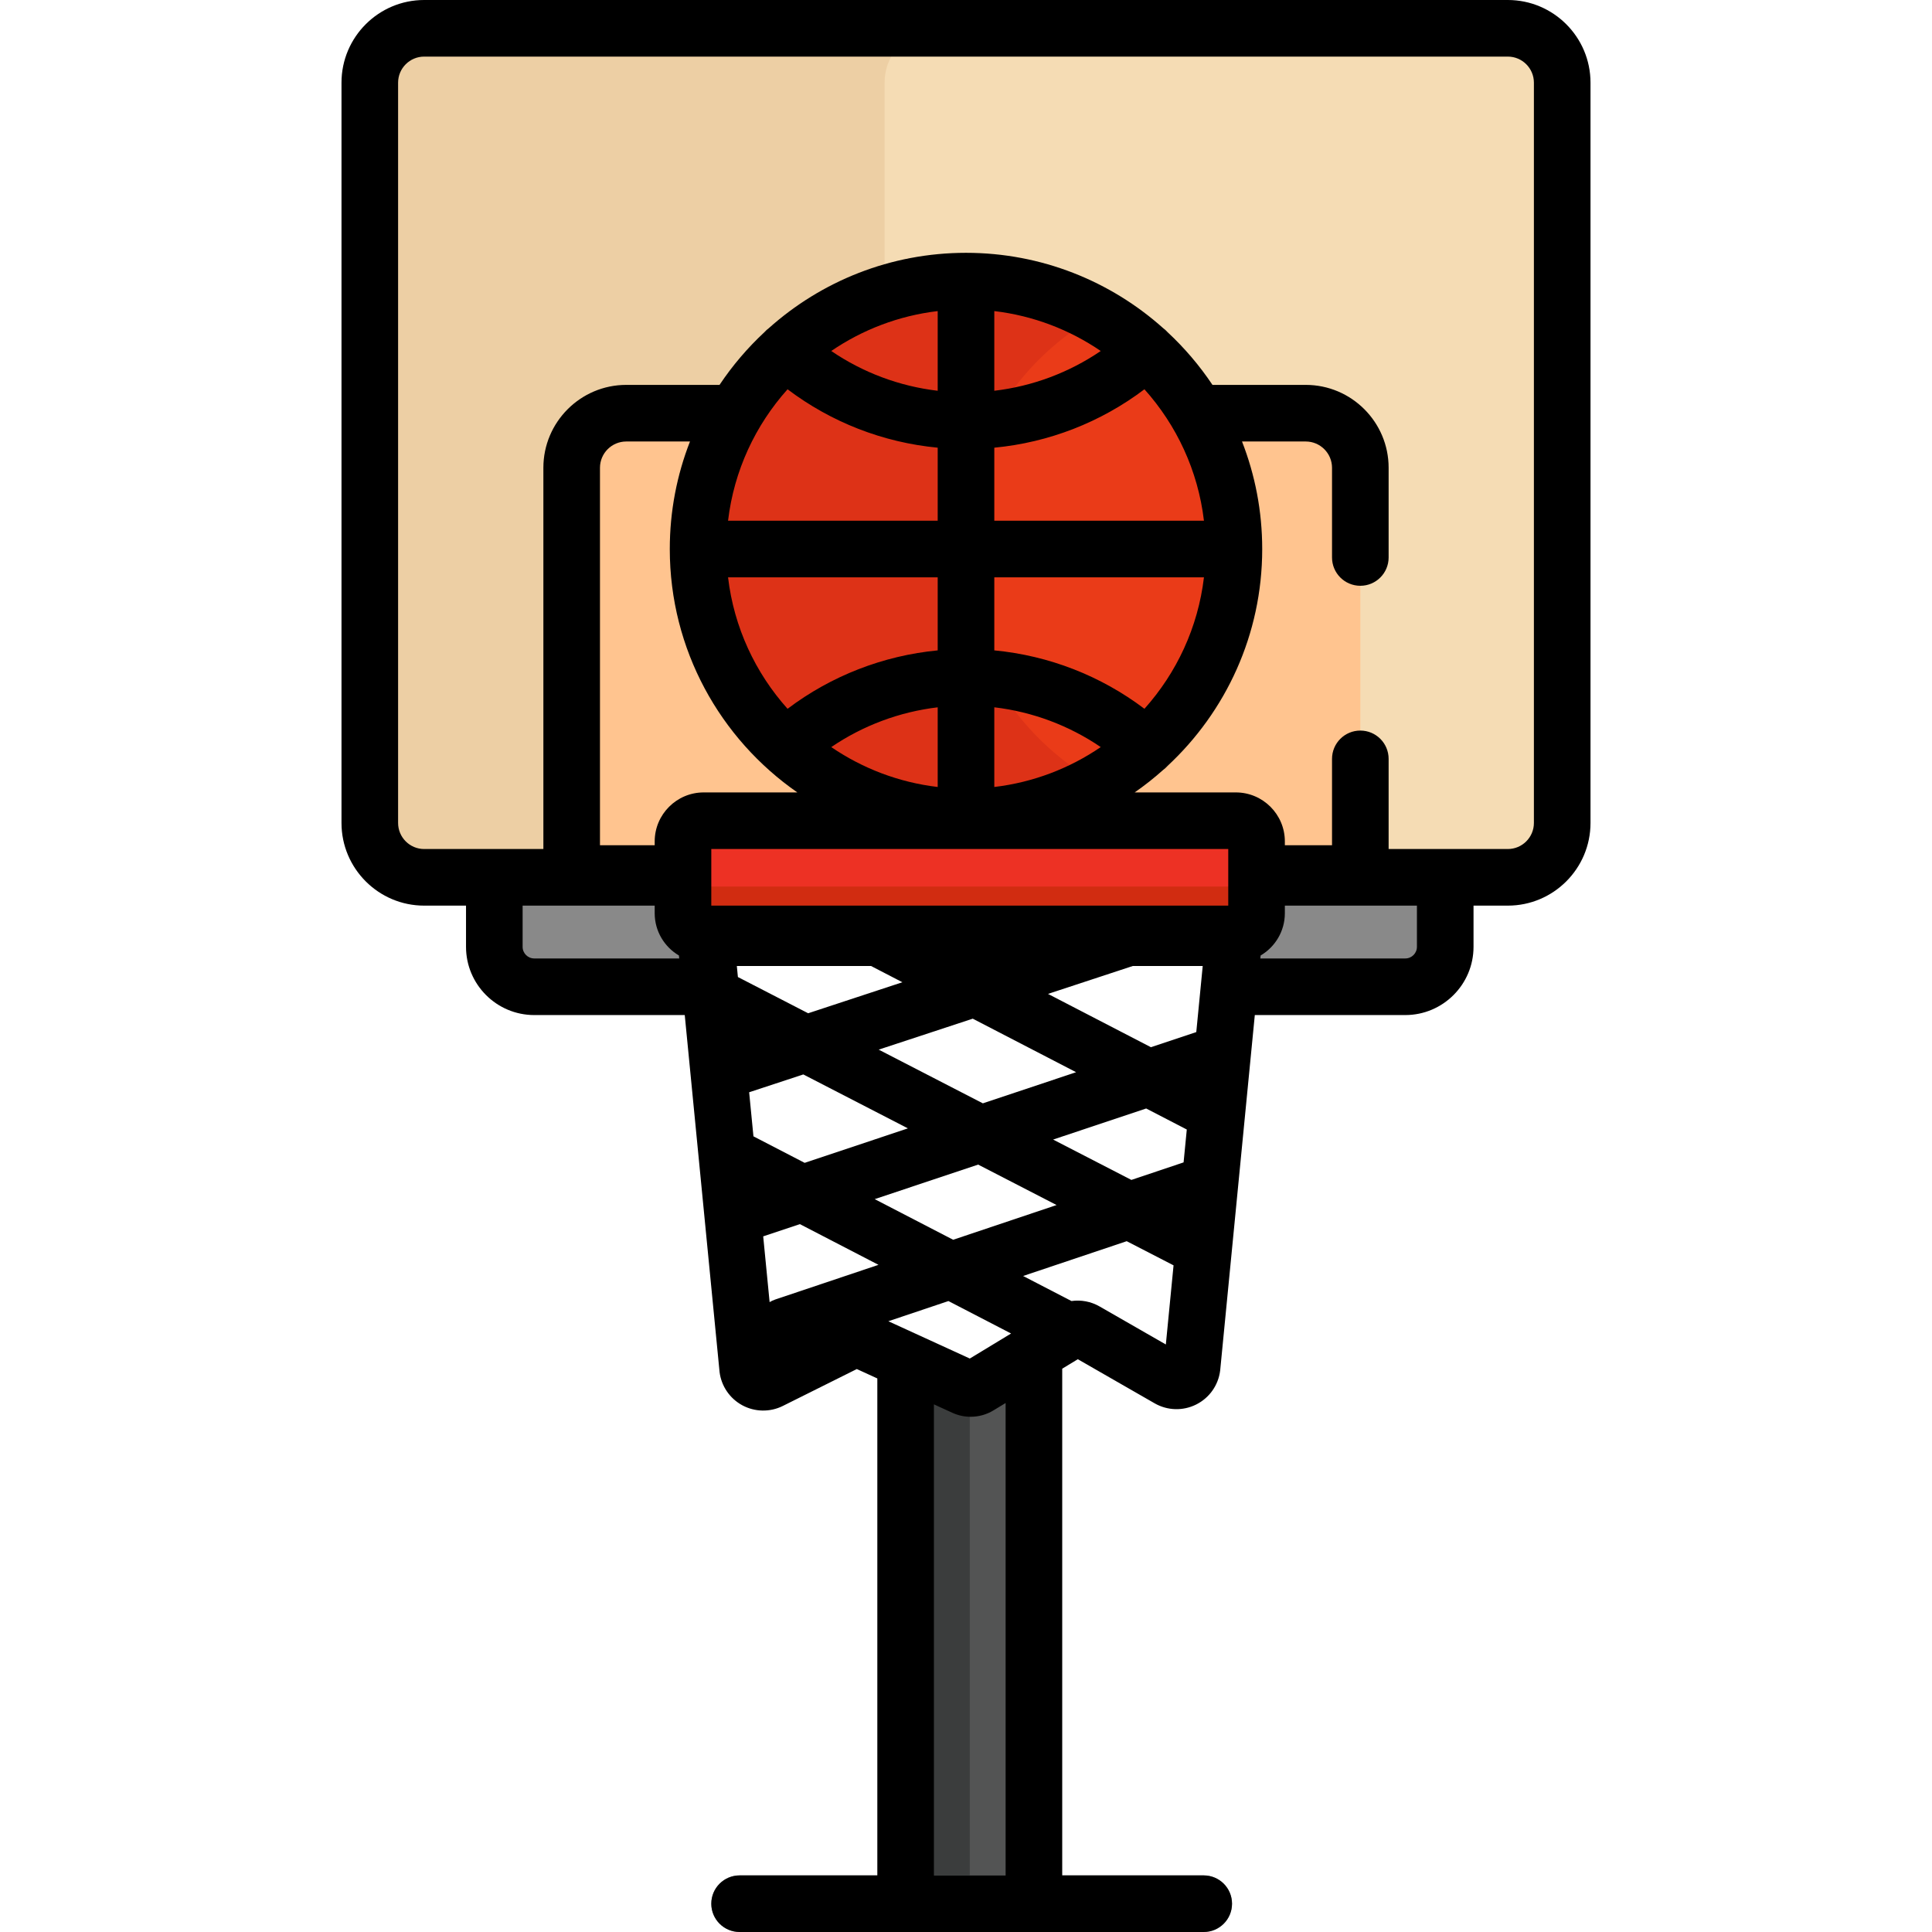 <?xml version="1.0" encoding="iso-8859-1"?>
<!-- Generator: Adobe Illustrator 19.0.0, SVG Export Plug-In . SVG Version: 6.00 Build 0)  -->
<svg version="1.1" id="Capa_1" xmlns="http://www.w3.org/2000/svg" xmlns:xlink="http://www.w3.org/1999/xlink" x="0px" y="0px"
	 viewBox="0 0 512 512" style="enable-background:new 0 0 512 512;" xml:space="preserve">
<path style="fill:#535454;" d="M274,363.736v137.083c0,2.038-1.67,3.682-3.74,3.682h-26.52c-2.07,0-3.74-1.644-3.74-3.682V363.736
	H274z"/>
<path style="fill:#3B3D3D;" d="M257,500.818V363.736h-17v137.083c0,2.038,1.67,3.682,3.74,3.682h17
	C258.67,504.5,257,502.856,257,500.818z"/>
<g>
	<path style="fill:#898989;" d="M189.931,222.5H131v28.42c0,5.84,4.74,10.58,10.58,10.58h48.351V222.5z"/>
	<path style="fill:#898989;" d="M330.378,222.5v39h42.042c5.84,0,10.58-4.74,10.58-10.58V222.5H330.378z"/>
</g>
<path style="fill:#F5DCB4;" d="M414,21.91v196.18c0,7.96-6.45,14.41-14.41,14.41H334H177h-64.59c-7.96,0-14.41-6.45-14.41-14.41
	V21.91c0-7.96,6.45-14.41,14.41-14.41h287.18C407.55,7.5,414,13.95,414,21.91z"/>
<path style="fill:#EDCFA4;" d="M234.427,218.09V21.91c0-7.96,6.45-14.41,14.41-14.41H112.41C104.45,7.5,98,13.95,98,21.91v196.18
	c0,7.96,6.45,14.41,14.41,14.41H177h71.837C240.877,232.5,234.427,226.05,234.427,218.09z"/>
<path style="fill:#FFC48F;" d="M346.03,109.5h-26.98H192.04h-26.07c-7.99,0-14.47,6.48-14.47,14.47V232.5H177h157h26.5V123.97
	C360.5,115.98,354.02,109.5,346.03,109.5z"/>
<circle style="fill:#EA3B18;" cx="256" cy="145.5" r="71"/>
<path style="fill:#DD3217;" d="M254.502,145.5c0-26.582,14.621-49.739,36.249-61.907C280.476,77.812,268.628,74.5,256,74.5
	c-39.21,0-71,31.79-71,71s31.79,71,71,71c12.628,0,24.476-3.312,34.751-9.093C269.122,195.239,254.502,172.082,254.502,145.5z"/>
<polygon style="fill:#B2B6B7;" points="313.454,358.883 313.455,358.883 313.454,358.882 "/>
<path style="fill:#8F9596;" d="M319,512H196c-4.143,0-7.5-3.358-7.5-7.5s3.357-7.5,7.5-7.5h123c4.143,0,7.5,3.358,7.5,7.5
	S323.143,512,319,512z"/>
<path style="fill:#ED3124;" d="M333,223.887v22.127c0,3.525-2.46,6.387-5.49,6.387H186.49c-3.03,0-5.49-2.862-5.49-6.387v-22.127
	c0-3.525,2.46-6.387,5.49-6.387h141.02C330.54,217.5,333,220.362,333,223.887z"/>
<path style="fill:#D12C11;" d="M327.51,234.95H186.49c-3.03,0-5.49-2.862-5.49-6.387v17.45c0,3.525,2.46,6.387,5.49,6.387h141.02
	c3.03,0,5.49-2.862,5.49-6.387v-17.45C333,232.088,330.54,234.95,327.51,234.95z"/>
<path d="M190.672,363.4c0.007,0.064,0.014,0.128,0.021,0.192c0.463,3.748,2.727,7.052,6.054,8.838s7.331,1.846,10.713,0.16
	l19.606-9.778l5.434,2.488V497H196c-4.143,0-7.5,3.358-7.5,7.5s3.357,7.5,7.5,7.5h123c4.143,0,7.5-3.358,7.5-7.5s-3.357-7.5-7.5-7.5
	h-37.5V362.715l4.134-2.507l20.354,11.684c3.393,1.948,7.508,2.067,11.009,0.318s5.878-5.112,6.357-8.996
	c0.008-0.064,0.015-0.128,0.021-0.192L332.538,269c0.007-0.067-0.006,0.067,0,0l0,0h39.884c9.969,0,18.078-8.11,18.078-18.078V240
	h9.093c12.08,0,21.907-9.828,21.907-21.908V21.908C421.5,9.828,411.673,0,399.593,0H112.407C100.327,0,90.5,9.828,90.5,21.908
	v196.185c0,12.08,9.827,21.908,21.907,21.908H123.5v10.922c0,9.968,8.109,18.078,18.078,18.078h39.886l9.229,94.592 M141.578,254
	c-1.697,0-3.078-1.381-3.078-3.078V240h35v2.013c0,4.769,2.583,8.945,6.424,11.203L180,254H141.578z M291.708,93.016
	c-8.415,5.731-18.074,9.345-28.208,10.543V82.441C273.868,83.666,283.479,87.399,291.708,93.016z M319.059,138H263.5v-19.357
	c14.459-1.379,28.204-6.725,39.788-15.48C311.791,112.651,317.488,124.703,319.059,138z M257.01,360.026l-21.588-9.886l15.923-5.347
	l16.603,8.599L257.01,360.026z M205.46,344.377c-0.537,0.18-1.039,0.416-1.504,0.697l-1.7-17.424l9.719-3.245l20.834,10.79
	L205.46,344.377z M195.553,258.925L195.268,256h35.566l8.311,4.304l-24.975,8.22L195.553,258.925z M199.671,301.14l-1.139-11.678
	l14.353-4.724l27.718,14.292l-27.362,9.137L199.671,301.14z M232.863,278.163l24.925-8.203l27.391,14.185l-24.711,8.252
	L232.863,278.163z M277.731,263.396L300.202,256h18.531l-1.706,17.51l-12.017,4.013L277.731,263.396z M231.806,317.782l27.412-9.154
	l20.787,10.718l-27.407,9.203L231.806,317.782z M279.083,301.995l24.662-8.236l10.766,5.575l-0.849,8.71l-13.835,4.646
	L279.083,301.995z M325.5,240h-137v-15h137V240z M248.5,208.559c-10.367-1.225-19.977-4.958-28.205-10.573
	c8.414-5.722,18.093-9.339,28.205-10.541V208.559z M263.5,187.441c10.134,1.198,19.793,4.812,28.208,10.543
	c-8.229,5.616-17.84,9.35-28.208,10.575V187.441z M248.5,172.359c-14.426,1.384-28.209,6.737-39.787,15.479
	c-8.504-9.488-14.201-21.54-15.772-34.838H248.5V172.359z M303.289,187.836c-11.585-8.755-25.33-14.101-39.789-15.48V153h55.559
	C317.488,166.297,311.791,178.349,303.289,187.836z M248.5,103.559c-10.134-1.198-19.793-4.812-28.208-10.543
	c8.229-5.616,17.84-9.35,28.208-10.575V103.559z M208.712,103.163c11.584,8.755,25.329,14.102,39.788,15.48V138h-55.559
	C194.512,124.703,200.209,112.651,208.712,103.163z M177.5,145.5c0,26.689,13.388,50.31,33.802,64.5h-24.814
	c-7.161,0-12.987,5.826-12.987,12.987V224H159V123.965c0-3.841,3.125-6.965,6.966-6.965h16.888
	C179.398,125.839,177.5,135.452,177.5,145.5z M266.5,497h-19V372.169l4.877,2.233c1.547,0.708,3.202,1.06,4.853,1.06
	c2.1,0,4.191-0.568,6.042-1.691l3.229-1.958V497H266.5z M291.389,346.216c-2.289-1.314-4.912-1.789-7.441-1.43l-12.815-6.637
	l27.457-9.219l12.414,6.401l-2.044,20.971L291.389,346.216z M375.5,250.922c0,1.697-1.381,3.078-3.078,3.078H334l0.076-0.784
	c3.841-2.258,6.424-6.435,6.424-11.203V240h35V250.922z M406.5,218.092c0,3.809-3.099,6.908-6.907,6.908H368v-23.892
	c0-4.142-3.357-7.5-7.5-7.5s-7.5,3.358-7.5,7.5V224h-12.5v-1.013c0-7.161-5.826-12.987-12.987-12.987h-26.814
	c2.638-1.833,5.158-3.824,7.547-5.959c0.391-0.288,0.76-0.618,1.099-0.991c0.017-0.019,0.033-0.038,0.05-0.057
	c15.435-14.344,25.105-34.81,25.105-57.493c0-10.048-1.898-19.661-5.354-28.5h16.888c3.841,0,6.966,3.125,6.966,6.965v23.773
	c0,4.142,3.357,7.5,7.5,7.5s7.5-3.358,7.5-7.5v-23.773c0-12.112-9.854-21.965-21.966-21.965h-24.717
	c-3.423-5.124-7.433-9.824-11.933-14.004c-0.014-0.015-0.027-0.031-0.042-0.047c-0.338-0.371-0.704-0.699-1.093-0.986
	C294.362,74.553,276.047,67,256,67s-38.363,7.554-52.251,19.964c-0.388,0.287-0.755,0.615-1.092,0.986
	c-0.014,0.015-0.028,0.031-0.042,0.047c-4.499,4.18-8.509,8.88-11.933,14.004h-24.717C153.854,102,144,111.854,144,123.965V225
	h-31.593c-3.809,0-6.907-3.099-6.907-6.908V21.908c0-3.809,3.099-6.908,6.907-6.908h287.186c3.809,0,6.907,3.099,6.907,6.908
	L406.5,218.092L406.5,218.092z"/>
<g>
</g>
<g>
</g>
<g>
</g>
<g>
</g>
<g>
</g>
<g>
</g>
<g>
</g>
<g>
</g>
<g>
</g>
<g>
</g>
<g>
</g>
<g>
</g>
<g>
</g>
<g>
</g>
<g>
</g>
</svg>
